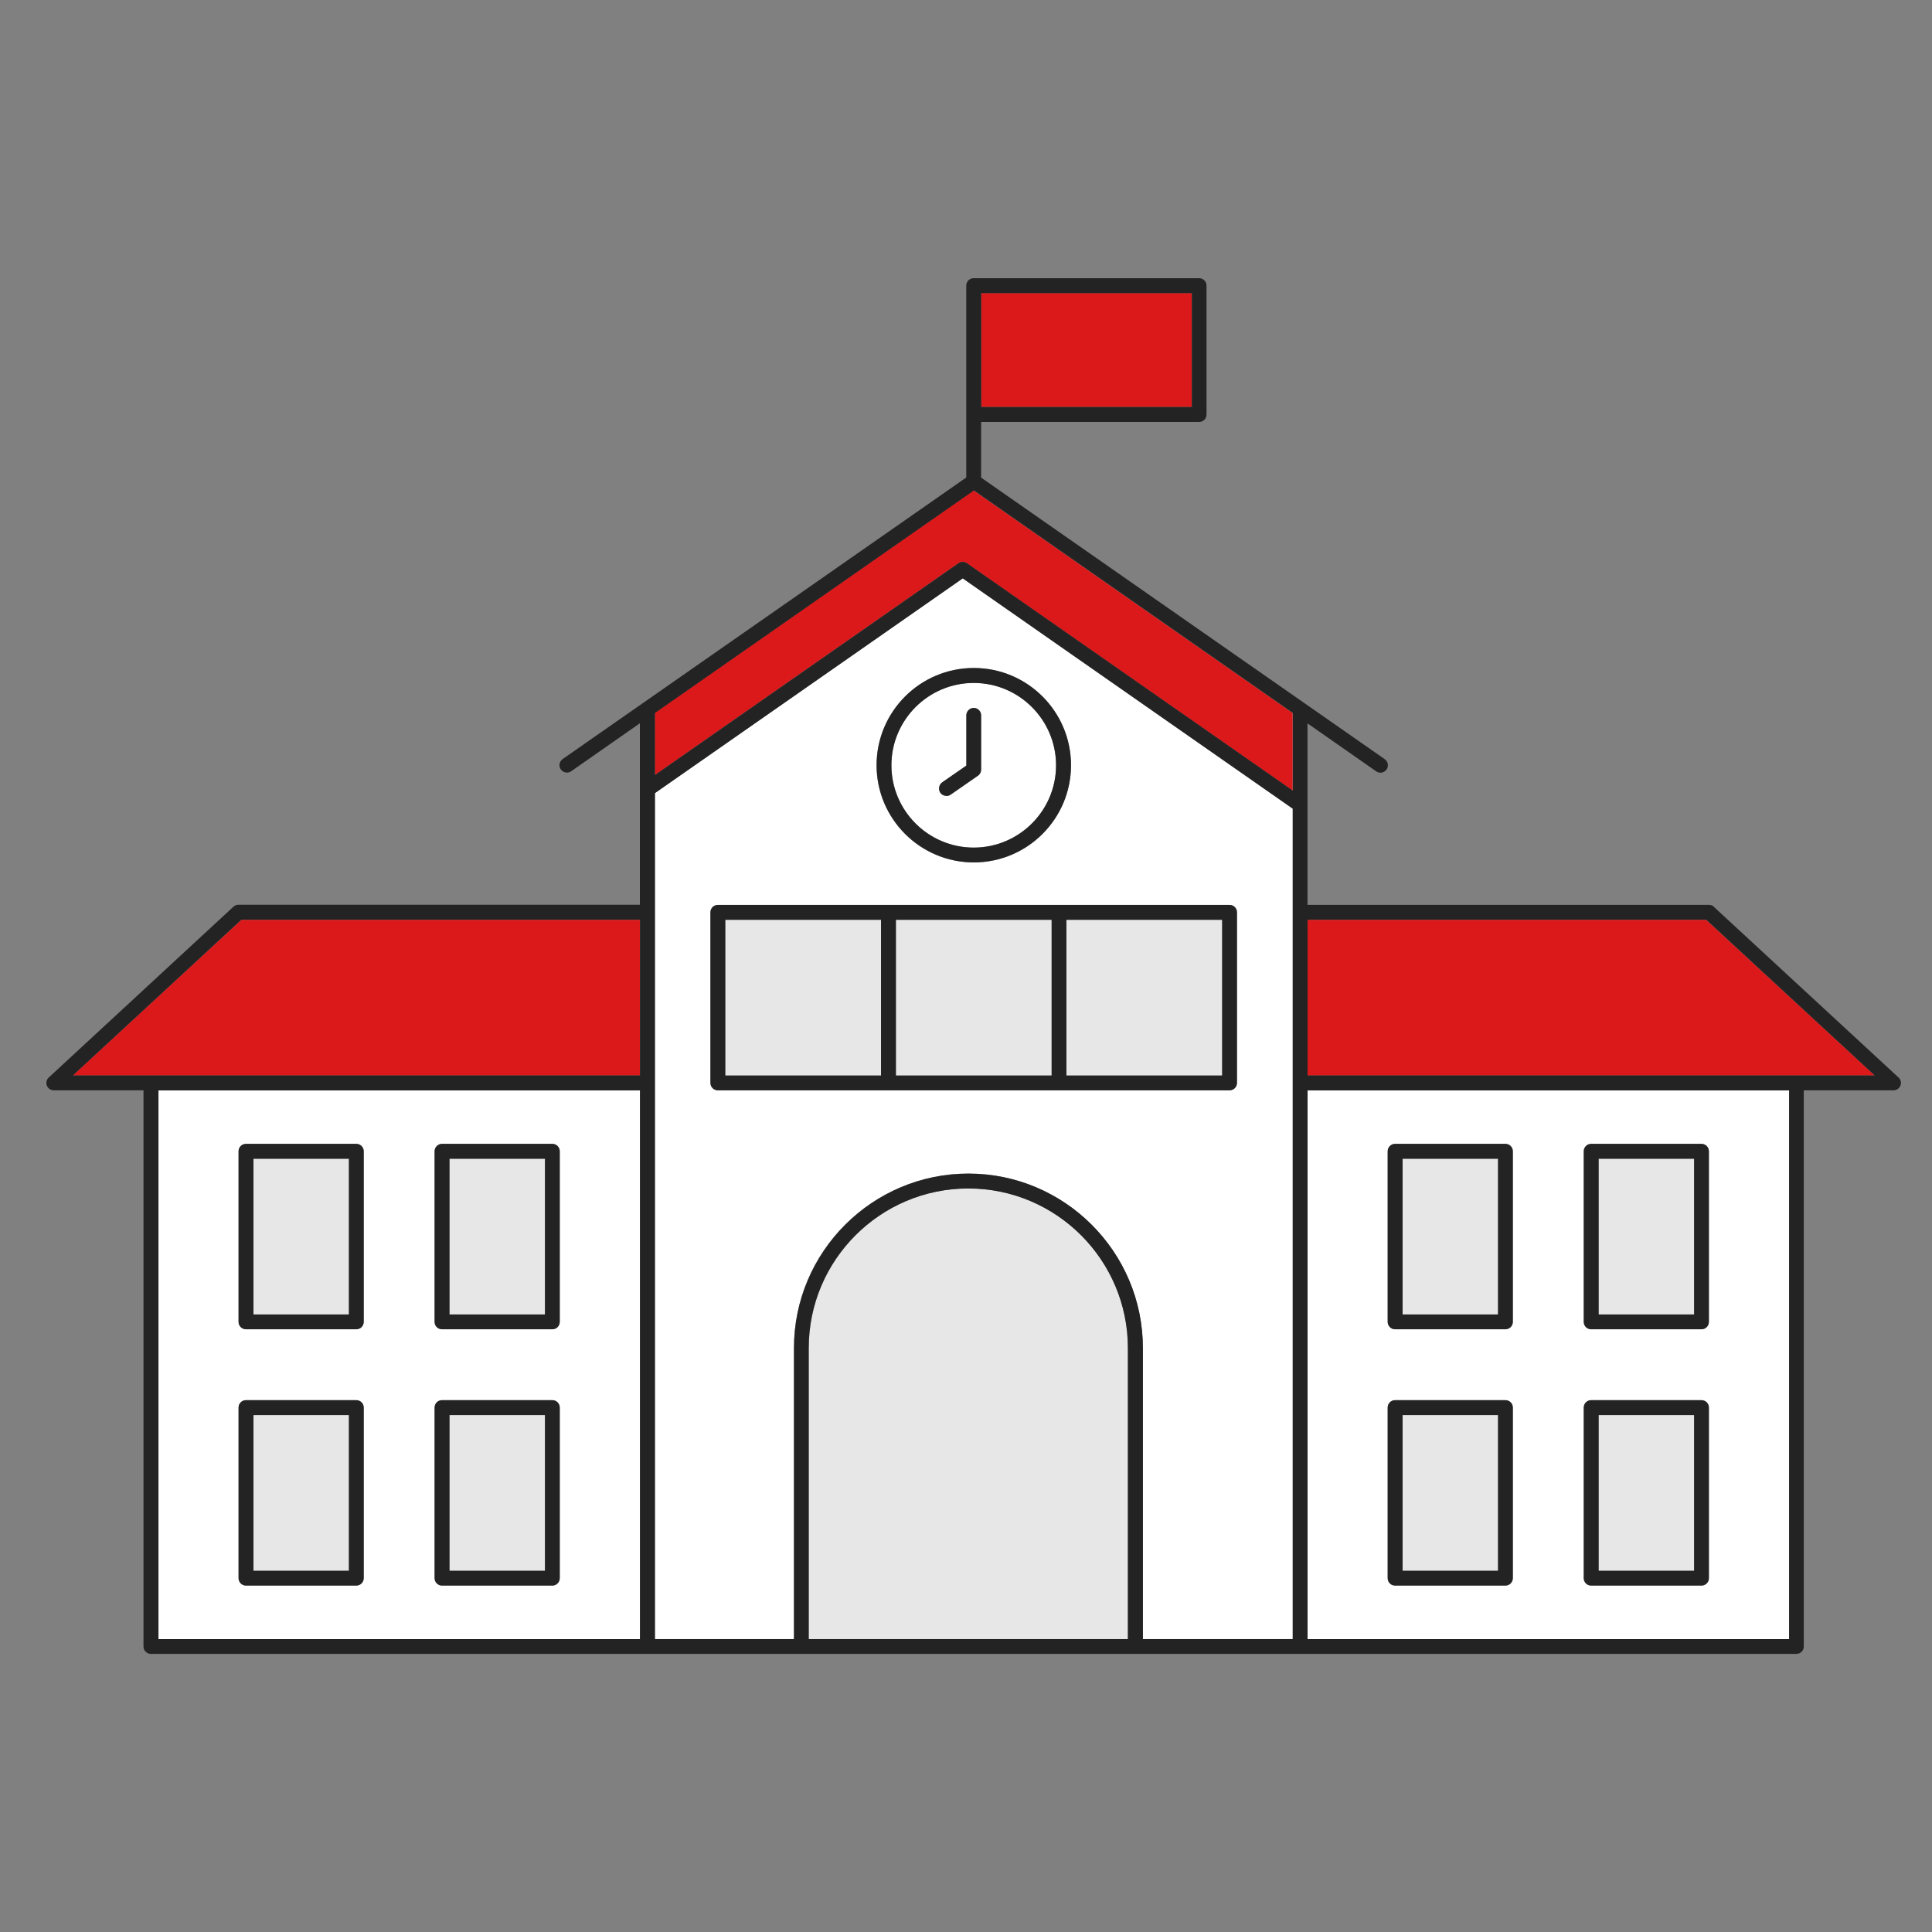 <svg width="125" height="125" viewBox="0 0 125 125" fill="none" xmlns="http://www.w3.org/2000/svg">
<rect x="0" y="0" width="125" height="125" fill="#808080" stroke="none"/>
<g clip-path="url(#clip0_2714_28349)">
<path d="M62.653 76.891C56.96 76.891 52.328 81.522 52.328 87.216V106.046H72.984V87.216C72.984 81.522 68.353 76.891 62.659 76.891H62.653Z" fill="#E7E7E7"/>
<path d="M79.075 59.512H68.998V69.588H79.075V59.512Z" fill="#E7E7E7"/>
<path d="M42.37 51.317V106.046H51.366V87.215C51.366 80.988 56.432 75.928 62.653 75.928C68.874 75.928 73.94 80.994 73.94 87.215V106.046H83.632V52.322L62.281 37.422L42.363 51.317H42.37ZM80.037 59.028V70.067C80.037 70.334 79.82 70.545 79.559 70.545H46.449C46.182 70.545 45.971 70.328 45.971 70.067V59.028C45.971 58.761 46.188 58.55 46.449 58.55H79.559C79.826 58.55 80.037 58.767 80.037 59.028ZM69.29 49.51C69.29 52.974 66.471 55.799 63.001 55.799C59.53 55.799 56.711 52.981 56.711 49.51C56.711 46.039 59.53 43.221 63.001 43.221C66.471 43.221 69.29 46.039 69.29 49.51Z" fill="white"/>
<path d="M63.001 54.838C65.938 54.838 68.328 52.447 68.328 49.511C68.328 46.574 65.938 44.184 63.001 44.184C60.064 44.184 57.674 46.574 57.674 49.511C57.674 52.447 60.064 54.838 63.001 54.838ZM60.964 50.622L62.523 49.542V46.288C62.523 46.021 62.74 45.81 63.001 45.81C63.262 45.81 63.479 46.028 63.479 46.288V49.796C63.479 49.951 63.404 50.1 63.274 50.194L61.511 51.417C61.43 51.472 61.337 51.504 61.238 51.504C61.076 51.504 60.933 51.429 60.84 51.299C60.766 51.193 60.741 51.063 60.766 50.939C60.791 50.814 60.859 50.703 60.964 50.628V50.622Z" fill="white"/>
<path d="M57.002 59.512H46.926V69.588H57.002V59.512Z" fill="#E7E7E7"/>
<path d="M4.713 69.582H41.406V59.512H15.615L4.713 69.582Z" fill="#DC191A"/>
<path d="M68.041 59.512H57.965V69.588H68.041V59.512Z" fill="#E7E7E7"/>
<path d="M77.112 18.961H63.484V26.331H77.112V18.961Z" fill="#DC191A"/>
<path d="M35.26 74.969H29.082V85.045H35.26V74.969Z" fill="#E7E7E7"/>
<path d="M22.576 74.969H16.398V85.045H22.576V74.969Z" fill="#E7E7E7"/>
<path d="M35.26 91.555H29.082V101.631H35.26V91.555Z" fill="#E7E7E7"/>
<path d="M22.576 91.555H16.398V101.631H22.576V91.555Z" fill="#E7E7E7"/>
<path d="M10.252 106.052H41.407V70.551H10.252V106.052ZM28.12 74.487C28.12 74.22 28.338 74.009 28.598 74.009H35.738C36.005 74.009 36.216 74.226 36.216 74.487V85.526C36.216 85.793 35.999 86.004 35.738 86.004H28.598C28.331 86.004 28.12 85.787 28.12 85.526V74.487ZM28.12 91.07C28.12 90.803 28.338 90.592 28.598 90.592H35.738C36.005 90.592 36.216 90.809 36.216 91.07V102.109C36.216 102.376 35.999 102.587 35.738 102.587H28.598C28.331 102.587 28.12 102.37 28.12 102.109V91.07ZM15.436 74.487C15.436 74.22 15.653 74.009 15.914 74.009H23.054C23.321 74.009 23.532 74.226 23.532 74.487V85.526C23.532 85.793 23.315 86.004 23.054 86.004H15.914C15.647 86.004 15.436 85.787 15.436 85.526V74.487ZM15.436 91.07C15.436 90.803 15.653 90.592 15.914 90.592H23.054C23.321 90.592 23.532 90.809 23.532 91.07V102.109C23.532 102.376 23.315 102.587 23.054 102.587H15.914C15.647 102.587 15.436 102.37 15.436 102.109V91.07Z" fill="white"/>
<path d="M109.607 91.555H103.43V101.631H109.607V91.555Z" fill="#E7E7E7"/>
<path d="M84.6 106.052H115.754V70.551H84.6V106.052ZM102.468 74.487C102.468 74.22 102.685 74.009 102.946 74.009H110.086C110.353 74.009 110.564 74.226 110.564 74.487V85.526C110.564 85.793 110.347 86.004 110.086 86.004H102.946C102.679 86.004 102.468 85.787 102.468 85.526V74.487ZM102.468 91.07C102.468 90.803 102.685 90.592 102.946 90.592H110.086C110.353 90.592 110.564 90.809 110.564 91.07V102.109C110.564 102.376 110.347 102.587 110.086 102.587H102.946C102.679 102.587 102.468 102.37 102.468 102.109V91.07ZM89.784 74.487C89.784 74.22 90.001 74.009 90.262 74.009H97.402C97.669 74.009 97.88 74.226 97.88 74.487V85.526C97.88 85.793 97.662 86.004 97.402 86.004H90.262C89.995 86.004 89.784 85.787 89.784 85.526V74.487ZM89.784 91.07C89.784 90.803 90.001 90.592 90.262 90.592H97.402C97.669 90.592 97.88 90.809 97.88 91.07V102.109C97.88 102.376 97.662 102.587 97.402 102.587H90.262C89.995 102.587 89.784 102.37 89.784 102.109V91.07Z" fill="white"/>
<path d="M96.924 91.555H90.746V101.631H96.924V91.555Z" fill="#E7E7E7"/>
<path d="M84.6 59.512V69.582H121.292L110.384 59.512H84.6Z" fill="#DC191A"/>
<path d="M96.924 74.969H90.746V85.045H96.924V74.969Z" fill="#E7E7E7"/>
<path d="M42.368 46.132V50.143L62.006 36.441C62.086 36.385 62.18 36.354 62.279 36.354C62.378 36.354 62.471 36.385 62.552 36.441L83.63 51.149V46.132L62.993 31.734L42.355 46.132H42.368Z" fill="#DC191A"/>
<path d="M109.607 74.969H103.43V85.045H109.607V74.969Z" fill="#E7E7E7"/>
<path d="M110.9 58.673C110.813 58.592 110.695 58.542 110.571 58.542H84.594V46.802L89.039 49.906C89.12 49.962 89.213 49.993 89.312 49.993C89.468 49.993 89.617 49.919 89.71 49.788C89.859 49.571 89.809 49.273 89.592 49.118L63.478 30.901V27.3H77.584C77.851 27.3 78.062 27.083 78.062 26.822V18.478C78.062 18.211 77.845 18 77.584 18H62.994C62.727 18 62.516 18.217 62.516 18.478V30.895L36.403 49.111C36.185 49.267 36.13 49.565 36.285 49.782C36.378 49.912 36.521 49.987 36.682 49.987C36.782 49.987 36.875 49.956 36.955 49.9L41.401 46.795V58.536H15.43C15.306 58.536 15.194 58.58 15.101 58.666L3.156 69.712C3.007 69.848 2.963 70.053 3.031 70.239C3.106 70.425 3.28 70.543 3.478 70.543H9.284V106.529C9.284 106.796 9.501 107.007 9.762 107.007H116.227C116.494 107.007 116.705 106.789 116.705 106.529V70.543H122.51C122.709 70.543 122.882 70.425 122.957 70.239C123.031 70.053 122.982 69.848 122.833 69.712L110.887 58.673H110.9ZM63.485 18.962H77.113V26.332H63.485V18.962ZM41.407 106.051H10.252V70.55H41.407V106.051ZM41.407 69.581H4.714L15.616 59.505H41.407V69.581ZM72.978 106.051H52.322V87.22C52.322 81.526 56.953 76.895 62.647 76.895C68.34 76.895 72.972 81.526 72.972 87.22V106.051H72.978ZM83.638 106.051H73.946V87.22C73.946 80.993 68.88 75.933 62.659 75.933C56.438 75.933 51.372 80.999 51.372 87.22V106.051H42.375V51.315L62.293 37.42L83.644 52.321V106.051H83.638ZM83.638 51.148L62.56 36.44C62.479 36.384 62.386 36.353 62.286 36.353C62.187 36.353 62.094 36.384 62.013 36.44L42.375 50.142V46.131L63.013 31.733L83.65 46.131V51.148H83.638ZM115.755 106.051H84.6V70.55H115.755V106.051ZM84.6 69.581V59.505H110.391L121.293 69.581H84.6Z" fill="#232323"/>
<path d="M56.717 49.508C56.717 52.972 59.535 55.797 63.006 55.797C66.477 55.797 69.295 52.979 69.295 49.508C69.295 46.038 66.477 43.219 63.006 43.219C59.535 43.219 56.717 46.038 56.717 49.508ZM63 44.187C65.937 44.187 68.327 46.578 68.327 49.514C68.327 52.451 65.937 54.841 63 54.841C60.063 54.841 57.673 52.451 57.673 49.514C57.673 46.578 60.063 44.187 63 44.187Z" fill="#232323"/>
<path d="M61.237 51.494C61.336 51.494 61.429 51.463 61.51 51.407L63.273 50.184C63.404 50.097 63.478 49.948 63.478 49.787V46.279C63.478 46.012 63.261 45.801 63 45.801C62.739 45.801 62.522 46.018 62.522 46.279V49.532L60.964 50.612C60.858 50.687 60.79 50.792 60.765 50.923C60.74 51.047 60.765 51.177 60.84 51.283C60.927 51.413 61.076 51.488 61.237 51.488V51.494Z" fill="#232323"/>
<path d="M45.963 59.025V70.064C45.963 70.331 46.18 70.542 46.441 70.542H79.552C79.818 70.542 80.029 70.325 80.029 70.064V59.025C80.029 58.758 79.812 58.547 79.552 58.547H46.441C46.174 58.547 45.963 58.764 45.963 59.025ZM68.997 59.509H79.073V69.586H68.997V59.509ZM57.964 59.509H68.041V69.586H57.964V59.509ZM46.925 59.509H57.002V69.586H46.925V59.509Z" fill="#232323"/>
<path d="M15.914 86.003H23.053C23.32 86.003 23.532 85.785 23.532 85.525V74.486C23.532 74.219 23.314 74.008 23.053 74.008H15.914C15.647 74.008 15.435 74.225 15.435 74.486V85.525C15.435 85.792 15.653 86.003 15.914 86.003ZM16.398 74.97H22.575V85.047H16.398V74.97Z" fill="#232323"/>
<path d="M28.597 86.003H35.737C36.004 86.003 36.215 85.785 36.215 85.525V74.486C36.215 74.219 35.998 74.008 35.737 74.008H28.597C28.33 74.008 28.119 74.225 28.119 74.486V85.525C28.119 85.792 28.336 86.003 28.597 86.003ZM29.081 74.97H35.259V85.047H29.081V74.97Z" fill="#232323"/>
<path d="M15.914 102.585H23.053C23.32 102.585 23.532 102.368 23.532 102.107V91.068C23.532 90.801 23.314 90.59 23.053 90.59H15.914C15.647 90.59 15.435 90.807 15.435 91.068V102.107C15.435 102.374 15.653 102.585 15.914 102.585ZM16.398 91.552H22.575V101.629H16.398V91.552Z" fill="#232323"/>
<path d="M28.597 102.585H35.737C36.004 102.585 36.215 102.368 36.215 102.107V91.068C36.215 90.801 35.998 90.59 35.737 90.59H28.597C28.33 90.59 28.119 90.807 28.119 91.068V102.107C28.119 102.374 28.336 102.585 28.597 102.585ZM29.081 91.552H35.259V101.629H29.081V91.552Z" fill="#232323"/>
<path d="M90.261 86.003H97.401C97.668 86.003 97.879 85.785 97.879 85.525V74.486C97.879 74.219 97.662 74.008 97.401 74.008H90.261C89.994 74.008 89.783 74.225 89.783 74.486V85.525C89.783 85.792 90.001 86.003 90.261 86.003ZM90.746 74.97H96.923V85.047H90.746V74.97Z" fill="#232323"/>
<path d="M102.947 86.003H110.087C110.354 86.003 110.565 85.785 110.565 85.525V74.486C110.565 74.219 110.347 74.008 110.087 74.008H102.947C102.68 74.008 102.469 74.225 102.469 74.486V85.525C102.469 85.792 102.686 86.003 102.947 86.003ZM103.431 74.97H109.609V85.047H103.431V74.97Z" fill="#232323"/>
<path d="M90.261 102.585H97.401C97.668 102.585 97.879 102.368 97.879 102.107V91.068C97.879 90.801 97.662 90.59 97.401 90.59H90.261C89.994 90.59 89.783 90.807 89.783 91.068V102.107C89.783 102.374 90.001 102.585 90.261 102.585ZM90.746 91.552H96.923V101.629H90.746V91.552Z" fill="#232323"/>
<path d="M102.947 102.585H110.087C110.354 102.585 110.565 102.368 110.565 102.107V91.068C110.565 90.801 110.347 90.59 110.087 90.59H102.947C102.68 90.59 102.469 90.807 102.469 91.068V102.107C102.469 102.374 102.686 102.585 102.947 102.585ZM103.431 91.552H109.609V101.629H103.431V91.552Z" fill="#232323"/>
</g>
<defs>
<clipPath id="clip0_2714_28349">
<rect width="120" height="89.013" fill="white" transform="translate(3 18)"/>
</clipPath>
</defs>
</svg>
